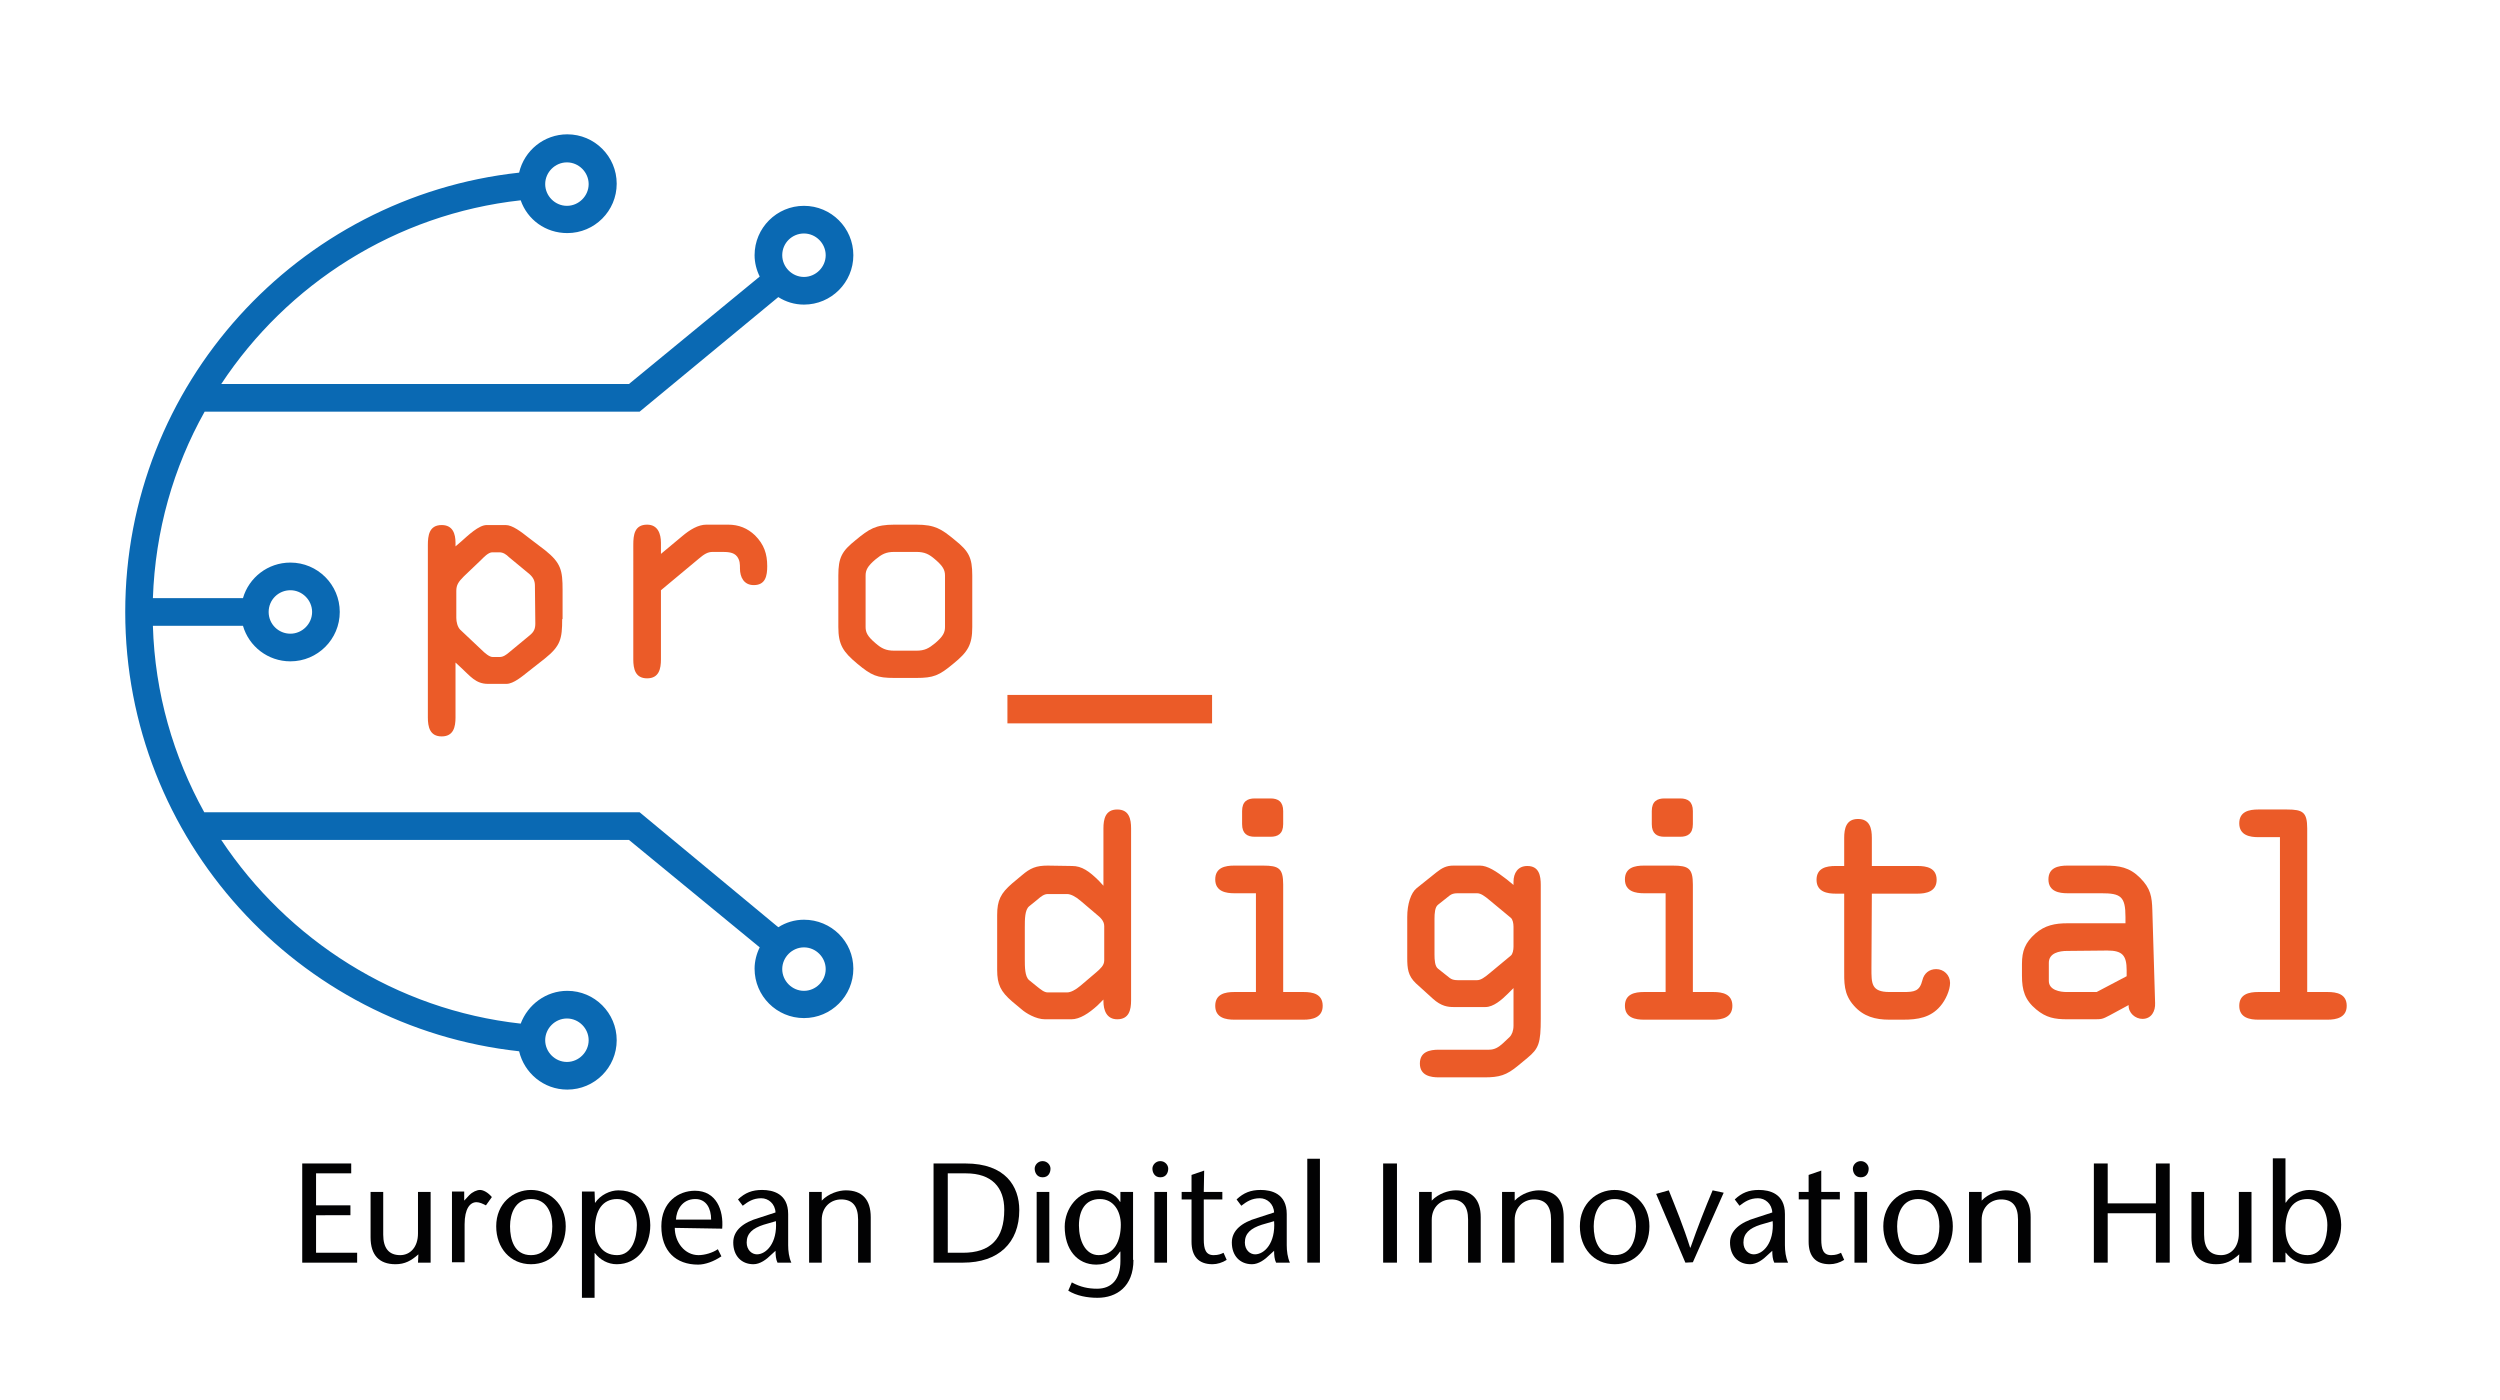 <?xml version="1.0" encoding="utf-8"?>
<!-- Generator: $$$/GeneralStr/196=Adobe Illustrator 27.6.0, SVG Export Plug-In . SVG Version: 6.00 Build 0)  -->
<svg version="1.1" id="Ebene_1" xmlns="http://www.w3.org/2000/svg" xmlns:xlink="http://www.w3.org/1999/xlink" x="0px" y="0px"
	 viewBox="0 0 632.8 354.4" style="enable-background:new 0 0 632.8 354.4;" xml:space="preserve">
<style type="text/css">
	.st0{fill:none;}
	.st1{fill:#0A69B3;}
	.st2{fill:#020203;}
	.st3{fill:#EB5B28;}
</style>
<g id="aus">
</g>
<g id="Schutzrahmen">
	<g>
		<rect x="31.6" y="34.1" class="st0" width="562.4" height="294.6"/>
	</g>
	<g>
		<rect x="594" y="34.1" class="st0" width="147.3" height="294.6"/>
	</g>
	<g>
		<rect x="-115.7" y="34.1" class="st0" width="147.3" height="294.6"/>
	</g>
	<g>
		<rect x="31.6" y="-113.2" class="st0" width="562.4" height="147.3"/>
	</g>
	<g>
		<rect x="31.6" y="328.6" class="st0" width="562.4" height="147.3"/>
	</g>
</g>
<g id="Grafik">
	<path class="st1" d="M203.5,232.8c-2.4,0-4.6,0.7-6.5,1.9l-35.1-29.1H51.7c-7.8-14.1-12.5-30.1-13-47.2h22.8c1.5,5.2,6.3,9,12,9
		c6.9,0,12.5-5.6,12.5-12.5s-5.6-12.5-12.5-12.5c-5.7,0-10.5,3.8-12,9H38.7c0.6-17.1,5.2-33.1,13.1-47.2h110.1L197,75.2
		c1.9,1.2,4.1,1.9,6.5,1.9c6.9,0,12.5-5.6,12.5-12.5s-5.6-12.5-12.5-12.5S191,57.7,191,64.6c0,1.9,0.5,3.8,1.3,5.4l-33.1,27.2H56
		c16.7-25.3,44.1-43,75.8-46.5c1.7,4.9,6.3,8.3,11.8,8.3c6.9,0,12.5-5.6,12.5-12.5s-5.6-12.5-12.5-12.5c-5.9,0-10.9,4.1-12.2,9.7
		c-56,6.1-99.7,53.6-99.7,111.2s43.7,105.1,99.7,111.2c1.3,5.5,6.2,9.7,12.2,9.7c6.9,0,12.5-5.6,12.5-12.5s-5.6-12.5-12.5-12.5
		c-5.4,0-10,3.5-11.8,8.3c-31.6-3.5-59-21.2-75.8-46.5h103.2l33.1,27.2c-0.8,1.6-1.3,3.5-1.3,5.4c0,6.9,5.6,12.5,12.5,12.5
		s12.5-5.6,12.5-12.5S210.4,232.8,203.5,232.8z M73.5,149.4c3,0,5.5,2.5,5.5,5.5s-2.5,5.5-5.5,5.5S68,158,68,154.9
		S70.5,149.4,73.5,149.4z M203.5,59.1c3,0,5.5,2.5,5.5,5.5c0,3-2.5,5.5-5.5,5.5s-5.5-2.5-5.5-5.5C198,61.5,200.5,59.1,203.5,59.1z
		 M143.5,41.1c3,0,5.5,2.5,5.5,5.5s-2.5,5.5-5.5,5.5s-5.5-2.5-5.5-5.5S140.5,41.1,143.5,41.1z M143.5,257.8c3,0,5.5,2.5,5.5,5.5
		s-2.5,5.5-5.5,5.5s-5.5-2.5-5.5-5.5S140.5,257.8,143.5,257.8z M203.5,250.8c-3,0-5.5-2.5-5.5-5.5s2.5-5.5,5.5-5.5s5.5,2.5,5.5,5.5
		S206.5,250.8,203.5,250.8z"/>
</g>
<g id="Sub">
	<g>
		<path class="st2" d="M88.8,297H80v8.1h8.7v2.5H80v9.5h10.4v2.5H76.5v-25.1h12.4V297z"/>
		<path class="st2" d="M105.9,317.5c-1.8,1.6-3.4,2.5-5.8,2.5c-4.1,0-6.3-2.3-6.3-6.8v-11.5H97v10.8c0,3.4,1.4,5.2,4.3,5.2
			c2.5,0,4.5-2,4.5-5.5v-10.5h3.2v17.9h-3.2L105.9,317.5L105.9,317.5z"/>
		<path class="st2" d="M117.5,303.9l1.3-1.4c0.8-0.8,1.9-1.3,2.7-1.3c0.8,0,2,0.6,3,1.8l-1.5,2.1c-0.8-0.4-1.6-0.8-2.4-0.8
			c-1.6,0-3,1.6-3,5.6v9.6h-3.2v-17.9h3.1L117.5,303.9L117.5,303.9z"/>
		<path class="st2" d="M125.6,310.4c0-5.8,4.3-9.2,8.8-9.2s8.8,3.4,8.8,9.2c0,5.5-3.5,9.6-8.8,9.6
			C129.2,320,125.6,315.9,125.6,310.4z M129.1,310.4c0,3.4,1.1,7.3,5.3,7.3c4.2,0,5.4-3.9,5.4-7.3c0-3.2-1.3-6.9-5.4-6.9
			C130.4,303.5,129.1,307.2,129.1,310.4z"/>
		<path class="st2" d="M150.6,304.5L150.6,304.5c1.4-2.1,3.9-3.2,5.9-3.2c7,0,8.1,6.3,8.1,8.8c0,5.4-3.2,9.9-8.5,9.9
			c-2.2,0-4.2-1.1-5.5-2.8h-0.1v11.3h-3.2v-26.9h3.2L150.6,304.5L150.6,304.5z M161.2,310.1c0-3.3-1.6-6.6-5-6.6
			c-3.6,0-5.6,2.8-5.6,7.5c0,3.4,1.6,6.7,5.6,6.7C160,317.7,161.2,313.4,161.2,310.1z"/>
		<path class="st2" d="M170.8,310.8c0,3.6,2.5,6.9,6,6.9c1.6,0,3.6-0.6,4.9-1.5l0.9,1.8c-1.9,1.3-4.1,2.1-5.9,2.1
			c-5.6,0-9.3-3.4-9.3-9.7c0-6.2,4.4-9,8.5-9c5.4,0,7.3,4.9,6.9,9.6L170.8,310.8L170.8,310.8z M180,308.7c0-2.8-1.2-5.2-4-5.2
			c-3.4,0-4.8,2.9-4.9,5.2H180z"/>
		<path class="st2" d="M195.2,317.6c-1.2,1.2-2.8,2.4-4.5,2.4c-3,0-5.1-2.1-5.1-5.5c0-3.1,2.6-5.1,6.4-6.2l4.3-1.4
			c-0.1-2.2-1.8-3.6-3.6-3.6c-2.1,0-3.4,0.9-4.7,1.9l-1.2-1.6c1.8-1.7,3.6-2.4,6.1-2.4c2.7,0,6.6,0.9,6.6,6.1v7.9
			c0,1.4,0.2,3.1,0.8,4.4h-3.5c-0.4-0.8-0.5-1.9-0.5-3L195.2,317.6z M193.3,310c-2.8,0.9-4.3,2.2-4.3,4.5c0,1.9,1.3,3,2.6,3
			c2.3,0,5.2-2.8,4.8-8.4L193.3,310z"/>
		<path class="st2" d="M208,303.9c1.7-1.8,4.3-2.6,6.1-2.6c4.1,0,6.3,2.3,6.3,6.8v11.5h-3.2v-10.9c0-3.4-1.4-5.1-4.3-5.1
			c-2.5,0-4.9,1.8-4.9,5.2v10.8h-3.2v-17.9h3.2L208,303.9L208,303.9z"/>
		<path class="st2" d="M244.4,294.5c10.1,0,13.6,5.8,13.6,11.8c0,8.3-5.3,13.3-14.2,13.3h-7.5v-25.1H244.4z M239.8,317.1h3.9
			c7,0,10.5-3.5,10.5-10.9c0-5.6-3.1-9.2-9.7-9.2h-4.6V317.1z"/>
		<path class="st2" d="M261.9,295.8c0-0.9,0.8-1.9,2-1.9s2,1,2,1.9c0,1-0.5,2.2-2,2.2S261.9,296.7,261.9,295.8z M265.6,301.7v17.9
			h-3.2v-17.9H265.6z"/>
		<path class="st2" d="M286.9,318.9c0,6.8-4.3,9.6-9.1,9.6c-2.6,0-5.3-0.5-7.4-1.8l0.9-2.1c2.2,1.2,4.2,1.6,6.4,1.6
			c3.7,0,5.9-2.4,5.9-7v-2.4h-0.1c-1.2,1.8-3.1,3.3-6,3.3c-4.9,0-8-3.9-8-9.6c0-4.6,3.4-9.2,8.6-9.2c2.1,0,4.4,1.1,5.4,2.9h0.1v-2.5
			h3.2V318.9z M283.7,310c0-3.4-1.8-6.5-5.3-6.5c-3.7,0-5.3,2.9-5.3,6.7c0,3.8,1.6,7.5,5,7.5C282.1,317.7,283.7,314,283.7,310z"/>
		<path class="st2" d="M291.7,295.8c0-0.9,0.8-1.9,2-1.9s2,1,2,1.9c0,1-0.5,2.2-2,2.2S291.7,296.7,291.7,295.8z M295.4,301.7v17.9
			h-3.2v-17.9H295.4z"/>
		<path class="st2" d="M304.7,301.7h4.7v1.9h-4.7v10.1c0,2.5,0.5,4,2.5,4c1.2,0,1.9-0.3,2.5-0.6l0.8,1.8c-1.1,0.7-2.4,1.1-3.6,1.1
			c-3.6,0-5.3-2.1-5.3-5.7v-10.7h-2.5v-1.9h2.5v-4.3l3.2-1.1L304.7,301.7L304.7,301.7z"/>
		<path class="st2" d="M321.4,317.6c-1.2,1.2-2.8,2.4-4.5,2.4c-3,0-5.1-2.1-5.1-5.5c0-3.1,2.6-5.1,6.4-6.2l4.3-1.4
			c-0.1-2.2-1.8-3.6-3.6-3.6c-2.1,0-3.4,0.9-4.7,1.9l-1.2-1.6c1.8-1.7,3.6-2.4,6.1-2.4c2.7,0,6.6,0.9,6.6,6.1v7.9
			c0,1.4,0.2,3.1,0.8,4.4H323c-0.4-0.8-0.5-1.9-0.5-3L321.4,317.6z M319.4,310c-2.8,0.9-4.3,2.2-4.3,4.5c0,1.9,1.3,3,2.6,3
			c2.3,0,5.2-2.8,4.8-8.4L319.4,310z"/>
		<path class="st2" d="M330.9,319.6v-26.3h3.2v26.3H330.9z"/>
		<path class="st2" d="M350.1,319.6v-25.1h3.5v25.1H350.1z"/>
		<path class="st2" d="M362.4,303.9c1.7-1.8,4.3-2.6,6.1-2.6c4.1,0,6.3,2.3,6.3,6.8v11.5h-3.2v-10.9c0-3.4-1.4-5.1-4.3-5.1
			c-2.5,0-4.9,1.8-4.9,5.2v10.8h-3.2v-17.9h3.2L362.4,303.9L362.4,303.9z"/>
		<path class="st2" d="M383.4,303.9c1.7-1.8,4.3-2.6,6.1-2.6c4.1,0,6.3,2.3,6.3,6.8v11.5h-3.2v-10.9c0-3.4-1.4-5.1-4.3-5.1
			c-2.5,0-4.9,1.8-4.9,5.2v10.8h-3.2v-17.9h3.2L383.4,303.9L383.4,303.9z"/>
		<path class="st2" d="M399.9,310.4c0-5.8,4.3-9.2,8.8-9.2s8.8,3.4,8.8,9.2c0,5.5-3.5,9.6-8.8,9.6
			C403.4,320,399.9,315.9,399.9,310.4z M403.4,310.4c0,3.4,1.2,7.3,5.3,7.3c4.2,0,5.4-3.9,5.4-7.3c0-3.2-1.3-6.9-5.4-6.9
			C404.7,303.5,403.4,307.2,403.4,310.4z"/>
		<path class="st2" d="M426.6,319.6l-7.4-17.4l3.2-0.9c1.8,4.5,3.7,9.1,5.4,14.5h0.1c1.9-5.4,3.7-10,5.6-14.5l2.8,0.6l-7.8,17.6
			L426.6,319.6L426.6,319.6z"/>
		<path class="st2" d="M447.5,317.6c-1.2,1.2-2.8,2.4-4.5,2.4c-3,0-5.1-2.1-5.1-5.5c0-3.1,2.7-5.1,6.4-6.2l4.3-1.4
			c-0.1-2.2-1.8-3.6-3.6-3.6c-2.1,0-3.4,0.9-4.7,1.9l-1.2-1.6c1.8-1.7,3.6-2.4,6.1-2.4c2.7,0,6.6,0.9,6.6,6.1v7.9
			c0,1.4,0.2,3.1,0.8,4.4h-3.5c-0.4-0.8-0.5-1.9-0.5-3L447.5,317.6z M445.6,310c-2.8,0.9-4.3,2.2-4.3,4.5c0,1.9,1.3,3,2.6,3
			c2.3,0,5.2-2.8,4.8-8.4L445.6,310z"/>
		<path class="st2" d="M461,301.7h4.7v1.9H461v10.1c0,2.5,0.5,4,2.5,4c1.2,0,1.9-0.3,2.5-0.6l0.8,1.8c-1.1,0.7-2.4,1.1-3.7,1.1
			c-3.6,0-5.3-2.1-5.3-5.7v-10.7h-2.5v-1.9h2.5v-4.3l3.2-1.1V301.7z"/>
		<path class="st2" d="M469,295.8c0-0.9,0.8-1.9,2-1.9s2,1,2,1.9c0,1-0.5,2.2-2,2.2S469,296.7,469,295.8z M472.6,301.7v17.9h-3.2
			v-17.9H472.6z"/>
		<path class="st2" d="M476.7,310.4c0-5.8,4.3-9.2,8.8-9.2s8.8,3.4,8.8,9.2c0,5.5-3.5,9.6-8.8,9.6
			C480.3,320,476.7,315.9,476.7,310.4z M480.2,310.4c0,3.4,1.2,7.3,5.3,7.3c4.2,0,5.4-3.9,5.4-7.3c0-3.2-1.3-6.9-5.4-6.9
			C481.5,303.5,480.2,307.2,480.2,310.4z"/>
		<path class="st2" d="M501.6,303.9c1.7-1.8,4.3-2.6,6.1-2.6c4.1,0,6.3,2.3,6.3,6.8v11.5h-3.2v-10.9c0-3.4-1.4-5.1-4.3-5.1
			c-2.5,0-4.9,1.8-4.9,5.2v10.8h-3.2v-17.9h3.2L501.6,303.9L501.6,303.9z"/>
		<path class="st2" d="M549.2,319.6h-3.5v-12.5h-12.2v12.5H530v-25.1h3.5v10.1h12.2v-10.1h3.5V319.6z"/>
		<path class="st2" d="M566.8,317.5c-1.8,1.6-3.4,2.5-5.8,2.5c-4.1,0-6.3-2.3-6.3-6.8v-11.5h3.2v10.8c0,3.4,1.4,5.2,4.3,5.2
			c2.5,0,4.5-2,4.5-5.5v-10.5h3.2v17.9h-3.2L566.8,317.5L566.8,317.5z"/>
		<path class="st2" d="M575.3,293.2h3.2v11.2h0.1c1.3-2.1,3.9-3.2,5.9-3.2c7,0,8.1,6.3,8.1,8.8c0,5.4-3.2,9.9-8.5,9.9
			c-2.3,0-4.2-1.1-5.5-2.8h-0.1v2.4h-3.2L575.3,293.2L575.3,293.2z M589.1,310.1c0-3.3-1.7-6.6-5-6.6c-3.7,0-5.6,2.8-5.6,7.5
			c0,3.4,1.6,6.7,5.6,6.7C587.9,317.7,589.1,313.4,589.1,310.1z"/>
	</g>
</g>
<g id="Titel">
	<g>
		<g>
			<path class="st3" d="M142.3,156.7c0,5-0.4,6.8-4.4,10l-4.2,3.3c-1.4,1.1-3.7,3.1-5.5,3.1h-4.7c-3.1,0-4.5-2-6.8-4.1l-1.4-1.3
				v13.9c0,2.4-0.5,4.8-3.5,4.8s-3.5-2.4-3.5-4.8v-43.6c0-2.4,0.3-5.1,3.5-5.1c2.8,0,3.5,2.2,3.5,4.5v0.9l1.4-1.2
				c1.8-1.6,4.5-4.2,6.5-4.2h4.8c1.7,0,3.9,1.7,5.8,3.2l4.2,3.2c4,3.2,4.4,5.1,4.4,10V156.7z M135.4,148.3c0-1.3-0.4-2.1-1.4-3
				l-5.2-4.3c-0.6-0.6-1.4-1.2-2.4-1.2h-1.8c-1,0-2.2,1.3-2.9,2l-4.3,4.1c-1.4,1.4-1.9,2.2-1.9,3.7v6.8c0,1,0.3,2.3,1,3l5.3,5
				c1,1,2.1,1.9,2.9,1.9h1.8c0.9,0,1.7-0.6,2.4-1.2l5.2-4.3c1.1-0.9,1.4-1.7,1.4-3L135.4,148.3L135.4,148.3z"/>
		</g>
		<g>
			<path class="st3" d="M160.3,137.9c0-2.5,0.3-5.1,3.5-5.1c2.7,0,3.5,2.3,3.5,4.6v2.8l5.4-4.5c1.9-1.6,4-2.9,6.1-2.9h5.5
				c2.7,0,4.9,0.9,6.8,2.7c2.3,2.3,3.1,4.7,3.1,7.8c0,2.4-0.4,4.8-3.4,4.8c-2.5,0-3.5-2-3.5-4.2c0-1.1,0-2-0.7-3
				c-0.9-1.2-2.5-1.2-4.2-1.2h-2c-1.3,0-2.2,0.6-3.5,1.7l-9.6,8v17.5c0,2.4-0.5,4.8-3.5,4.8s-3.5-2.4-3.5-4.8L160.3,137.9
				L160.3,137.9z"/>
		</g>
		<g>
			<path class="st3" d="M212.2,145.7c0-4.6,0.9-6.2,4.4-9c3.4-2.8,5-3.9,9.8-3.9h5.5c4.8,0,6.4,1.1,9.8,3.9c3.5,2.8,4.4,4.4,4.4,9
				v13c0,4.5-1.1,6.3-4.8,9.3c-3.6,3-5,3.6-9.4,3.6h-5.5c-4.4,0-5.8-0.6-9.4-3.6c-3.6-3-4.8-4.8-4.8-9.3L212.2,145.7L212.2,145.7z
				 M219.1,158.7c0,1.4,0.5,2.4,2.5,4.1c1.5,1.3,2.6,1.9,4.8,1.9h5.5c2.2,0,3.2-0.6,4.8-1.9c2-1.7,2.5-2.7,2.5-4.1v-13
				c0-1.4-0.5-2.4-2.5-4.1c-1.5-1.3-2.6-1.9-4.8-1.9h-5.5c-2.2,0-3.2,0.6-4.8,1.9c-2,1.7-2.5,2.7-2.5,4.1V158.7z"/>
		</g>
		<g>
			<path class="st3" d="M306.8,175.9v7.2H255v-7.2H306.8z"/>
		</g>
		<g>
			<path class="st3" d="M271.4,219.2c2.4,0,4.3,1.3,6.8,3.8l1.1,1.2v-14.5c0-2.4,0.5-4.8,3.5-4.8c3,0,3.5,2.4,3.5,4.8v43.5
				c0,2.4-0.5,4.8-3.5,4.8c-2.7,0-3.5-2.3-3.5-4.6V253l-1.5,1.5c-2.2,2-4.5,3.5-6.6,3.5h-6.7c-2.3,0-4.9-1.6-5.9-2.5l-2.4-2
				c-2.9-2.5-3.8-4.3-3.8-8v-13.9c0-3.7,0.9-5.5,3.8-8l2.4-2c2.2-1.9,3.7-2.5,6.6-2.5L271.4,219.2L271.4,219.2z M259.4,242.8
				c0,1.9,0,4.4,1.1,5.3l2.1,1.7c0.9,0.7,1.7,1.4,2.6,1.4h4.9c0.9,0,2.1-0.6,3.4-1.7l4-3.4c1-0.9,2-1.7,2-3v-8.7c0-1.3-1-2.2-2-3
				l-4-3.4c-1.3-1.1-2.5-1.7-3.4-1.7h-4.9c-0.9,0-1.7,0.6-2.6,1.4l-2.1,1.7c-1.1,0.9-1.1,3.3-1.1,5.3V242.8z"/>
		</g>
		<g>
			<path class="st3" d="M324.8,251.1h5.2c2.3,0,4.8,0.5,4.8,3.5c0,3-2.7,3.5-4.8,3.5h-17.6c-2,0-4.8-0.4-4.8-3.5
				c0-3,2.5-3.5,4.8-3.5h5.5v-25h-5.5c-2,0-4.8-0.4-4.8-3.5c0-3,2.5-3.5,4.8-3.5h7.3c4,0,5.1,0.7,5.1,4.8L324.8,251.1L324.8,251.1z
				 M314.4,205.3c0-2.5,1.4-3.2,3.2-3.2h4c1.9,0,3.2,0.8,3.2,3.2v3.3c0,2.5-1.4,3.2-3.2,3.2h-4c-1.9,0-3.2-0.8-3.2-3.2V205.3z"/>
		</g>
		<g>
			<path class="st3" d="M356.2,232.1c0-3.2,0.9-6.1,2.4-7.3l5-4c1.4-1.1,2.5-1.7,4.3-1.7h6.7c1.9,0,4.1,1.4,6.8,3.5l1.7,1.4v-0.8
				c0-2.2,1.1-4,3.5-4c3,0,3.4,2.5,3.4,4.8v33.8c0,6.3-0.5,7.6-3.4,10l-2.3,1.9c-3,2.5-4.8,3-8.6,3h-11.5c-2,0-4.8-0.4-4.8-3.5
				c0-3,2.5-3.5,4.8-3.5h12.7c1.4,0,2.4-0.6,3.5-1.6l1.7-1.6c0.6-0.6,1-1.6,1-2.9v-9.5l-1.4,1.4c-1.6,1.6-3.7,3.4-5.7,3.4h-8.1
				c-1.4,0-3.1-0.2-5.2-2.1l-4.3-3.9c-2-1.9-2.2-3.7-2.2-6.5L356.2,232.1L356.2,232.1z M363.1,241.6c0,1.4,0.1,3,0.9,3.6l2.9,2.3
				c0.5,0.4,1.1,0.6,2,0.6h5c0.9,0,1.9-0.7,3.2-1.8l5.3-4.4c0.5-0.4,0.7-1.4,0.7-2.3v-5c0-0.9-0.2-1.9-0.7-2.3l-5.3-4.4
				c-1.3-1.1-2.3-1.8-3.2-1.8h-5c-0.9,0-1.5,0.2-2,0.6l-2.9,2.3c-0.8,0.6-0.9,2.2-0.9,3.6V241.6z"/>
		</g>
		<g>
			<path class="st3" d="M428.5,251.1h5.2c2.3,0,4.8,0.5,4.8,3.5c0,3-2.7,3.5-4.8,3.5h-17.6c-2,0-4.8-0.4-4.8-3.5
				c0-3,2.5-3.5,4.8-3.5h5.5v-25h-5.5c-2,0-4.8-0.4-4.8-3.5c0-3,2.5-3.5,4.8-3.5h7.3c4,0,5.1,0.7,5.1,4.8L428.5,251.1L428.5,251.1z
				 M418.1,205.3c0-2.5,1.4-3.2,3.2-3.2h4c1.9,0,3.2,0.8,3.2,3.2v3.3c0,2.5-1.4,3.2-3.2,3.2h-4c-1.9,0-3.2-0.8-3.2-3.2V205.3z"/>
		</g>
		<g>
			<path class="st3" d="M473.7,245c0,3.9-0.1,6.1,4.6,6.1h3.5c2.8,0,4.1-0.2,4.8-3c0.4-1.7,1.7-2.8,3.5-2.8c1.9,0,3.5,1.5,3.5,3.5
				c0,1.9-1.2,4.4-2.4,5.8c-2.5,3-5.8,3.5-9.5,3.5h-3.5c-3.5,0-6.5-0.8-8.9-3.5c-2.7-3-2.5-5.9-2.5-9.6v-18.8h-2.2
				c-2,0-4.8-0.4-4.8-3.5c0-3,2.5-3.5,4.8-3.5h2.2v-7.1c0-2.4,0.5-4.8,3.5-4.8c3,0,3.5,2.4,3.5,4.8v7.1h11.6c2.3,0,4.8,0.5,4.8,3.5
				c0,3-2.7,3.5-4.8,3.5h-11.6L473.7,245L473.7,245z"/>
		</g>
		<g>
			<path class="st3" d="M523.3,226.1c-2,0-4.8-0.4-4.8-3.5c0-3,2.5-3.5,4.8-3.5h9.5c3.6,0,6.2,0.4,8.9,3.1c2.7,2.7,3,4.8,3.1,8.2
				l0.7,23.5c0.1,2-0.9,4-3.2,4c-1.8,0-3.6-1.5-3.5-3.5L534,257c-1.9,1-2,1-4.2,1h-6.6c-3.1,0-5.3-0.4-7.8-2.5
				c-2.9-2.4-3.6-4.9-3.6-8.5v-3c0-3.3,0.8-5.4,3.4-7.7c2.4-2.1,5-2.6,8.1-2.6H538v-1.6c0-5.2-1.2-6-6.1-6L523.3,226.1L523.3,226.1z
				 M523.2,240.7c-1.9,0-4.6,0.5-4.6,3v4.6c0,2.3,2.8,2.8,4.5,2.8h7.6l7.6-4v-1.5c0-3.8-1.1-5-4.9-5L523.2,240.7L523.2,240.7z"/>
		</g>
		<g>
			<path class="st3" d="M584,251.1h5.2c2.3,0,4.8,0.5,4.8,3.5c0,3-2.7,3.5-4.8,3.5h-17.6c-2,0-4.8-0.4-4.8-3.5c0-3,2.5-3.5,4.8-3.5
				h5.5v-39.2h-5.5c-2,0-4.8-0.4-4.8-3.5c0-3,2.5-3.5,4.8-3.5h7.3c4,0,5.1,0.7,5.1,4.8L584,251.1L584,251.1z"/>
		</g>
	</g>
</g>
</svg>
